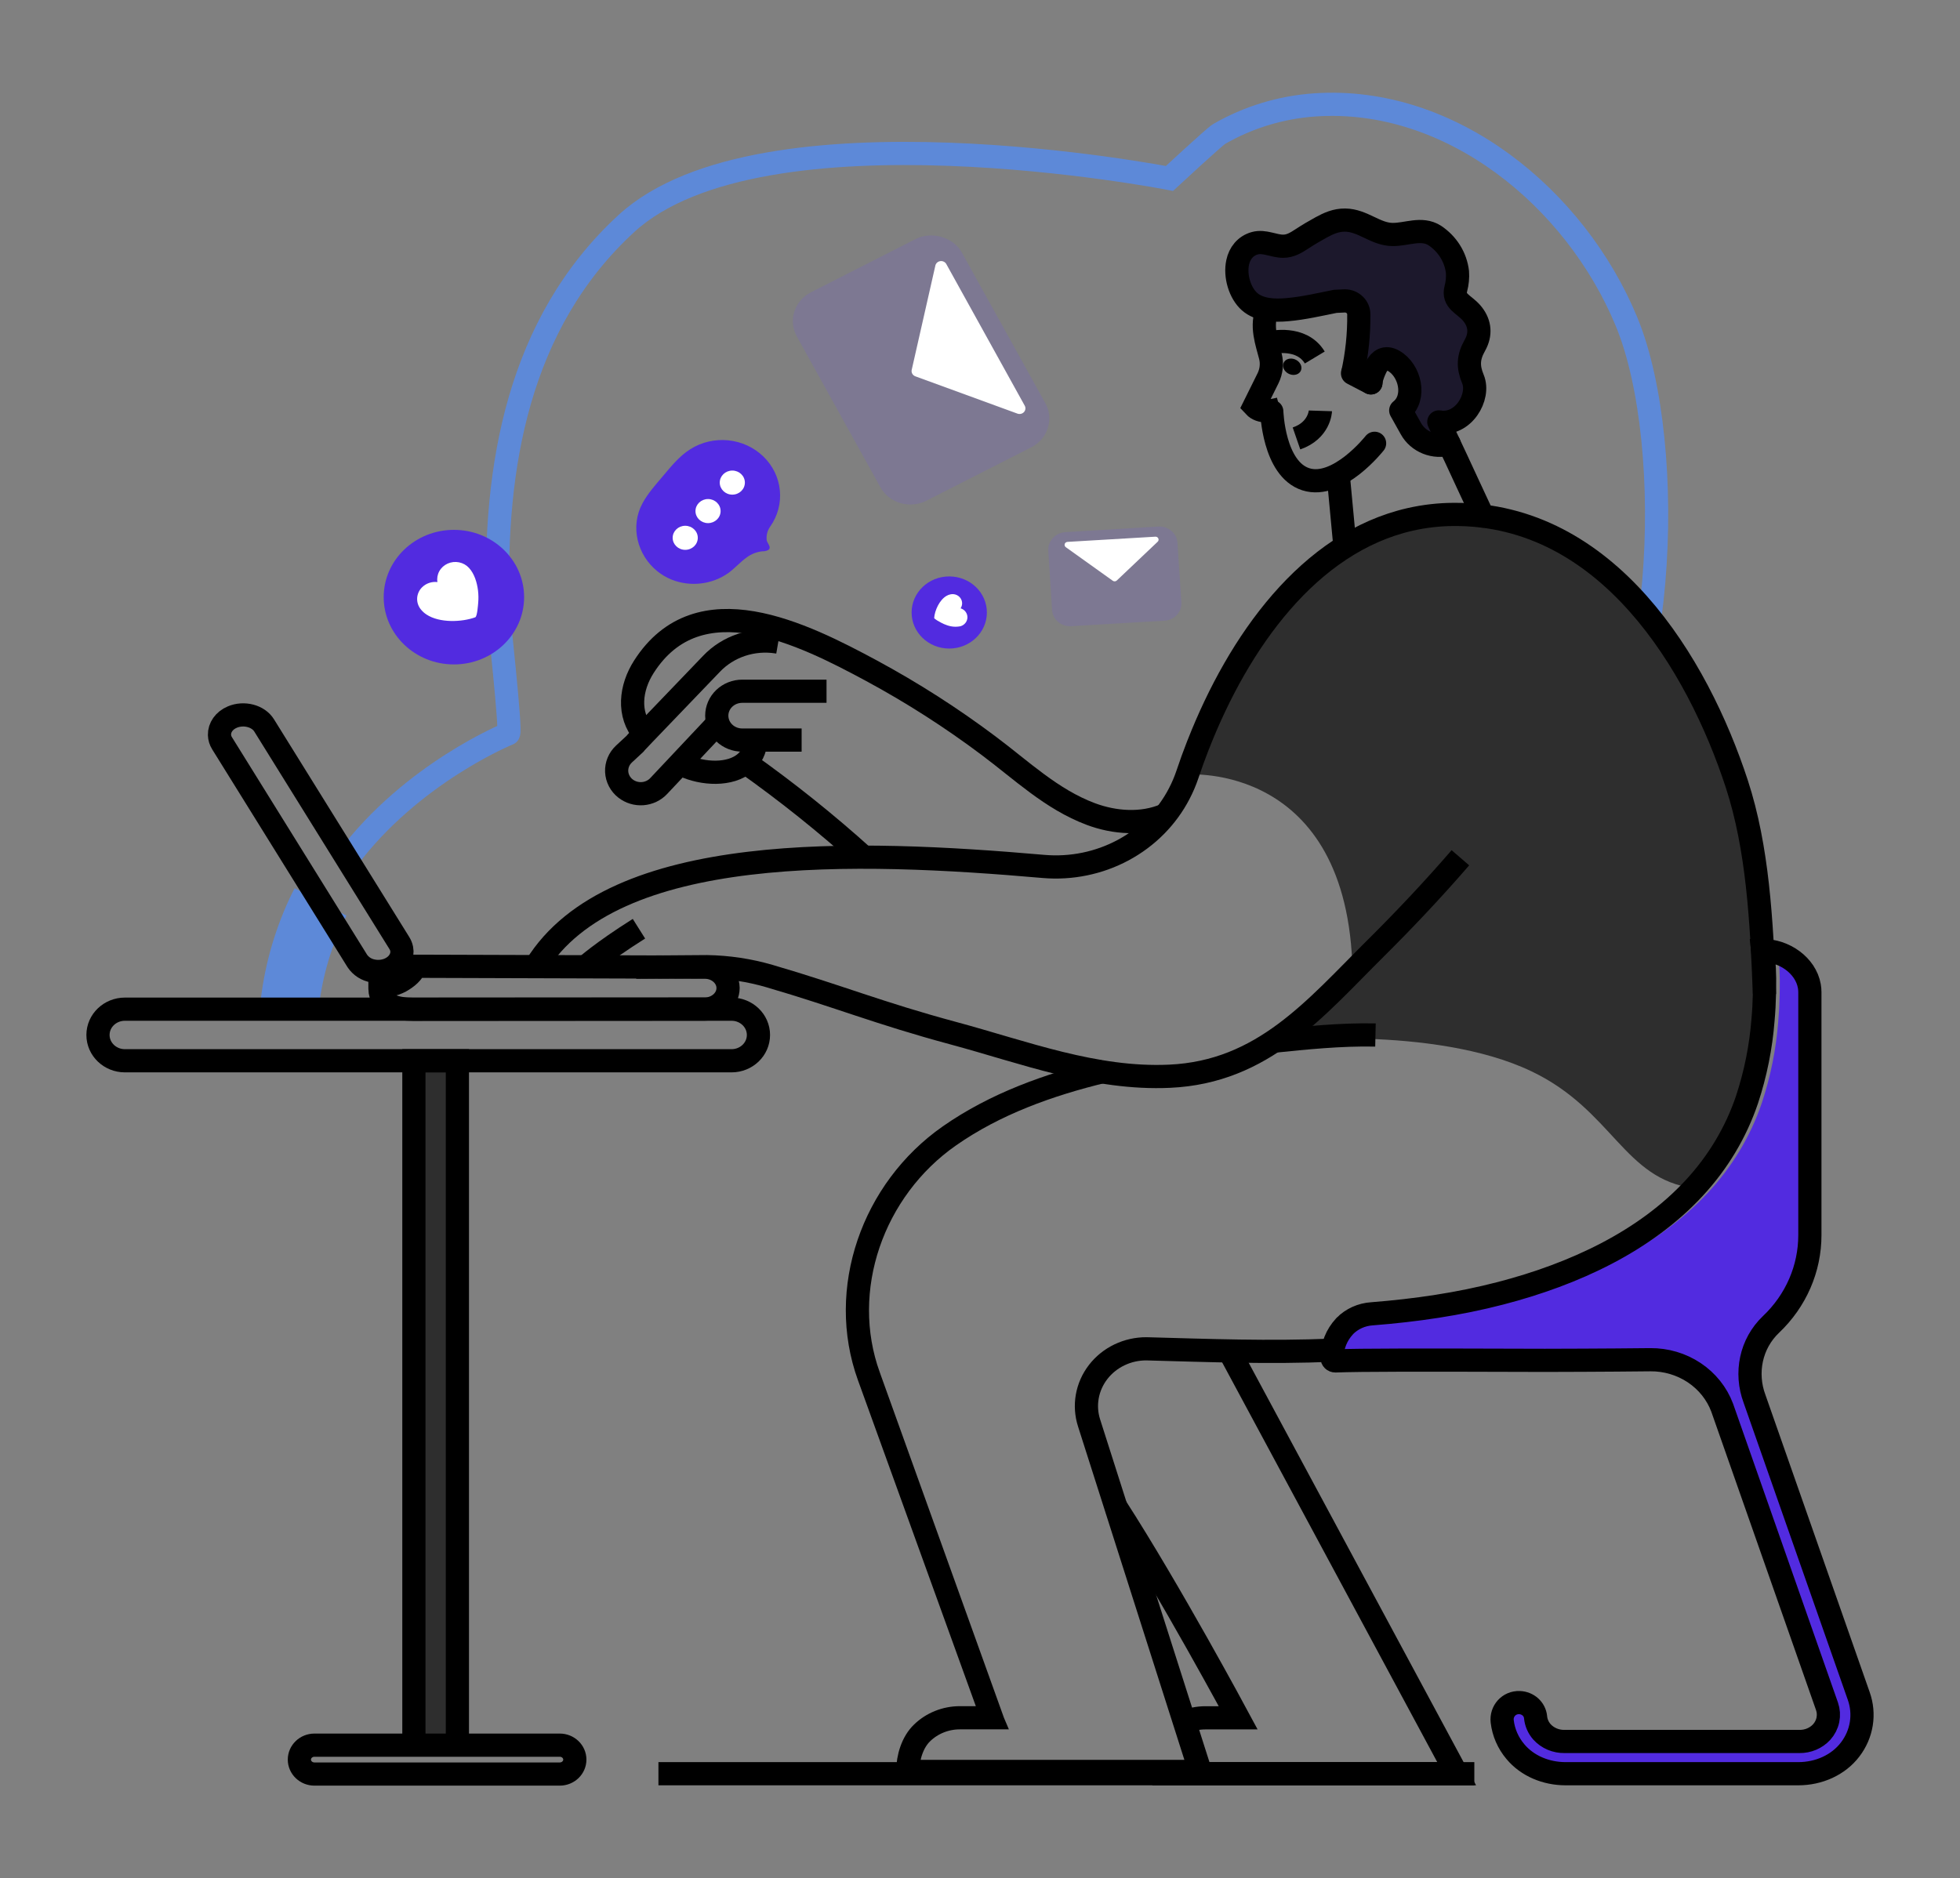 <svg width="169" height="162" viewBox="0 0 169 162" fill="none" xmlns="http://www.w3.org/2000/svg">
<rect x="0" y="0" width="169" height="162" fill="#808080" stroke="none"/>
<path d="M29.947 74.107C35.509 66.655 43.844 63.277 43.844 63.277C44.116 63.169 42.957 52.959 42.933 52.235C42.582 40.309 44.645 27.9 53.998 19.288C65.689 8.529 100.836 15.39 100.836 15.39C100.836 15.39 104.726 11.782 105.113 11.56C107.617 10.112 110.441 9.251 113.357 9.048C125.093 8.238 135.854 17.076 140.257 27.768C144.659 38.461 143.649 62.822 135.572 69.848" stroke="#5D89D8" stroke-width="2" stroke-miterlimit="10"/>
<path d="M24.934 87.035C25.223 84.1 26.01 81.23 27.264 78.538C27.384 78.282 27.509 78.031 27.639 77.786" stroke="#5D89D8" stroke-width="5.05" stroke-miterlimit="10"/>
<path d="M39.437 118.048C38.085 116.87 36.833 115.671 35.685 114.466" stroke="#CCDDE2" stroke-width="2" stroke-miterlimit="10"/>
<path d="M152.1 83.022C152.11 83.832 152.1 84.658 152.06 85.486C151.82 90.607 150.676 95.899 147.816 100.212C147.296 101.007 146.715 101.765 146.079 102.48C139.995 101.71 139.087 95.761 132.052 92.398C123.624 88.36 109.823 89.806 109.823 89.806L116.622 83.795C116.259 65.689 102.392 66.801 102.392 66.801L101.688 68.455C102.223 66.957 102.764 65.56 103.312 64.264L103.342 64.196C109.764 48.906 116.418 47.011 121.594 44.803C122.831 44.521 124.097 44.377 125.368 44.372C138.602 44.304 146.369 57.223 149.766 67.624C150.611 70.216 151.911 75.759 152.085 81.993C152.088 82.327 152.1 82.675 152.1 83.022Z" fill="#2E2E2E"/>
<path d="M160.066 150.692C159.016 152.069 157.282 152.82 155.496 152.82H134.966C134.177 152.83 133.395 152.684 132.669 152.389C131.943 152.095 131.29 151.659 130.752 151.11C130.679 151.039 130.61 150.965 130.548 150.886C129.904 150.127 129.502 149.209 129.388 148.24C129.284 147.35 129.979 146.558 130.919 146.595C131.275 146.608 131.615 146.743 131.874 146.976C132.133 147.209 132.295 147.524 132.329 147.862C132.329 147.932 132.345 148.002 132.355 148.071C132.431 148.472 132.617 148.848 132.893 149.16C133.137 149.435 133.443 149.653 133.789 149.799C134.135 149.944 134.511 150.013 134.888 150.001H155.584C155.954 150.007 156.322 149.936 156.661 149.794C157 149.652 157.303 149.442 157.548 149.178C157.825 148.873 158.015 148.504 158.097 148.108C158.179 147.713 158.152 147.303 158.019 146.92L148.775 120.749C148.7 120.548 148.61 120.352 148.507 120.163C147.965 119.072 147.105 118.151 146.029 117.512C144.954 116.872 143.708 116.539 142.44 116.553C138.549 116.597 133.608 116.607 133.143 116.607C122.787 116.571 118.075 116.571 115.482 116.637C115.66 116.03 115.982 115.471 116.422 115.001C116.422 115.001 116.433 114.991 116.433 114.987C117.065 114.345 117.93 113.957 118.852 113.902C122.692 113.603 126.494 113.056 130.186 112.102C136.703 110.42 142.919 107.536 147.237 102.897C149.339 100.652 150.928 98.015 151.903 95.153C152.659 92.882 153.136 90.534 153.323 88.157C153.39 87.406 153.432 86.651 153.448 85.889V85.855C153.448 85.68 153.458 85.501 153.458 85.327C153.482 84.242 153.43 83.158 153.303 82.08C154.431 82.088 155.512 82.514 156.316 83.268C156.387 83.445 156.439 83.629 156.472 83.816C156.503 83.993 156.519 84.173 156.519 84.353V105.637C156.52 107.091 156.219 108.53 155.632 109.872C155.045 111.214 154.184 112.432 153.099 113.455C151.302 115.149 150.79 117.721 151.642 119.984L160.828 146.012C161.106 146.793 161.182 147.626 161.049 148.441C160.916 149.255 160.579 150.028 160.066 150.692Z" fill="#522BE0"/>
<path d="M35.688 150.234V91.488H39.438V150.258L35.688 150.234Z" fill="#2E2E2E"/>
<path d="M109.824 89.798C112.51 89.524 115.616 89.2 118.599 89.265" stroke="black" stroke-width="2" stroke-miterlimit="10"/>
<path d="M95.195 92.393C90.439 93.543 85.812 95.204 81.864 97.964C75.239 102.591 72.211 111.222 74.918 118.7C74.918 118.71 85.565 148.15 85.565 148.15H82.763C82.159 148.15 81.561 148.264 81.004 148.487C80.446 148.709 79.941 149.035 79.515 149.446C78.682 150.24 78.271 151.564 78.271 152.779H103.491L93.907 122.728C93.668 121.987 93.614 121.202 93.75 120.438C93.886 119.674 94.208 118.951 94.689 118.328C95.171 117.705 95.798 117.199 96.522 116.852C97.245 116.504 98.043 116.325 98.852 116.329C104.312 116.476 109.384 116.677 114.907 116.447" stroke="black" stroke-width="2" stroke-miterlimit="10"/>
<path d="M152.137 85.73V85.698C151.892 79.379 151.561 73.146 149.758 67.618C146.361 57.218 138.593 44.298 125.359 44.367C124.088 44.371 122.822 44.516 121.585 44.797C112.862 46.785 106.803 55.353 103.333 64.19L103.303 64.258C102.972 65.106 102.665 65.952 102.384 66.795C102.193 67.363 101.957 67.916 101.679 68.449C100.616 70.502 98.931 72.2 96.845 73.32C94.759 74.44 92.369 74.93 89.987 74.727C73.966 73.331 52.851 72.533 46.201 83.324" stroke="black" stroke-width="2" stroke-miterlimit="10"/>
<path d="M125.921 73.979C123.589 76.678 121.133 79.284 118.595 81.805C113.398 86.97 108.914 92.455 100.85 92.821C94.416 93.118 88.291 90.751 82.207 89.11C75.699 87.355 72.405 85.952 66.34 84.18C64.593 83.672 62.781 83.399 60.956 83.37L54.85 83.415" stroke="black" stroke-width="2" stroke-miterlimit="10"/>
<path d="M102.106 148.53C102.687 148.28 103.317 148.152 103.954 148.154H106.763C106.763 148.154 100.892 137.214 96.197 129.932" stroke="black" stroke-width="2" stroke-miterlimit="10"/>
<path d="M105.962 116.472L125.6 152.975H103.386H99.357" stroke="black" stroke-width="2" stroke-miterlimit="10"/>
<path d="M159.534 150.88C158.507 152.236 156.812 152.975 155.064 152.975H134.987C133.322 152.975 131.698 152.314 130.661 151.067C130.031 150.32 129.638 149.416 129.527 148.462C129.425 147.585 130.105 146.806 131.024 146.842C131.372 146.855 131.704 146.988 131.958 147.217C132.211 147.447 132.369 147.756 132.403 148.089C132.444 148.56 132.637 149.006 132.954 149.367C133.196 149.634 133.497 149.846 133.834 149.989C134.171 150.132 134.537 150.202 134.906 150.195H155.15C155.513 150.201 155.872 150.132 156.204 149.992C156.535 149.852 156.832 149.645 157.072 149.385C157.343 149.084 157.528 148.722 157.608 148.332C157.689 147.942 157.662 147.539 157.532 147.163L148.492 121.401C148.034 120.181 147.192 119.128 146.082 118.388C144.971 117.648 143.648 117.257 142.296 117.27C138.49 117.314 133.659 117.324 133.204 117.324C121.927 117.29 117.487 117.29 115.135 117.372C115.098 117.372 115.062 117.365 115.028 117.351C114.994 117.338 114.964 117.318 114.938 117.293C114.912 117.268 114.892 117.238 114.878 117.206C114.864 117.173 114.857 117.138 114.857 117.103C114.854 116.103 115.237 115.137 115.932 114.392C115.935 114.39 115.937 114.387 115.939 114.384C115.941 114.382 115.942 114.378 115.942 114.375C116.561 113.745 117.407 113.364 118.308 113.309C122.064 113.015 125.782 112.477 129.393 111.537C135.766 109.881 141.845 107.042 146.068 102.475C148.124 100.264 149.678 97.668 150.631 94.851C151.369 92.615 151.834 90.305 152.015 87.966C152.082 87.225 152.122 86.481 152.137 85.734V85.698C152.137 85.528 152.147 85.351 152.147 85.18C152.17 84.112 152.119 83.044 151.995 81.984C153.834 81.974 155.688 83.255 156.009 85.044C156.04 85.218 156.055 85.395 156.055 85.572V106.523C156.056 107.954 155.762 109.372 155.187 110.693C154.613 112.014 153.771 113.213 152.71 114.22C150.952 115.888 150.452 118.42 151.285 120.648L160.269 146.273C160.542 147.041 160.618 147.861 160.49 148.663C160.362 149.465 160.034 150.226 159.534 150.88Z" stroke="black" stroke-width="2" stroke-miterlimit="10"/>
<path d="M63.077 87.037H10.77C9.488 87.037 8.449 88.032 8.449 89.261V89.263C8.449 90.491 9.488 91.487 10.77 91.487H63.077C64.358 91.487 65.397 90.491 65.397 89.263V89.261C65.397 88.032 64.358 87.037 63.077 87.037Z" stroke="black" stroke-width="2" stroke-miterlimit="10"/>
<path d="M48.264 150.513H27.114C26.396 150.513 25.814 151.07 25.814 151.758C25.814 152.446 26.396 153.004 27.114 153.004H48.264C48.982 153.004 49.564 152.446 49.564 151.758C49.564 151.07 48.982 150.513 48.264 150.513Z" stroke="black" stroke-width="2" stroke-miterlimit="10"/>
<path d="M32.762 85.039V85.263C32.795 86.8 34.305 87.035 35.606 87.045L60.763 87.028C61.865 87.028 62.774 86.218 62.776 85.224V85.182C62.756 84.21 61.87 83.417 60.782 83.416C60.782 83.416 46.708 83.367 35.807 83.336C35.611 83.884 35.114 84.308 34.494 84.655C33.96 84.923 33.364 85.055 32.762 85.039Z" stroke="black" stroke-width="2" stroke-miterlimit="10"/>
<path d="M18.926 63.38C18.932 63.635 19.008 63.885 19.148 64.104L30.809 82.878C30.96 83.103 31.158 83.297 31.39 83.446C31.623 83.595 31.885 83.696 32.161 83.743C32.627 83.831 33.109 83.781 33.545 83.599C34.26 83.294 34.672 82.68 34.659 82.058C34.656 81.98 34.648 81.902 34.633 81.825C34.597 81.653 34.531 81.489 34.437 81.339L22.776 62.565C22.269 61.743 21.029 61.421 20.032 61.844C19.32 62.142 18.908 62.756 18.926 63.38Z" stroke="black" stroke-width="2" stroke-miterlimit="10"/>
<path d="M50.459 83.415C50.459 83.415 51.863 82.134 55.093 80.099" stroke="black" stroke-width="2" stroke-miterlimit="10"/>
<path d="M61.91 62.356L56.791 67.797C56.435 68.176 55.94 68.41 55.409 68.449C54.878 68.489 54.352 68.331 53.938 68.009C53.71 67.832 53.524 67.61 53.392 67.358C53.26 67.106 53.185 66.831 53.172 66.549C53.159 66.267 53.209 65.986 53.318 65.725C53.426 65.463 53.592 65.226 53.803 65.03L54.739 64.162C54.775 64.113 54.816 64.07 54.856 64.024L55.532 63.31L61.346 57.254C62.051 56.511 62.94 55.949 63.93 55.619C64.921 55.29 65.982 55.204 67.016 55.368L67.102 55.383" stroke="black" stroke-width="2" stroke-miterlimit="10"/>
<path d="M69.12 63.828H64C63.417 63.828 62.858 63.606 62.446 63.211C62.034 62.816 61.803 62.28 61.803 61.722C61.803 61.163 62.034 60.628 62.446 60.233C62.858 59.838 63.417 59.616 64 59.616H71.267" stroke="black" stroke-width="2" stroke-miterlimit="10"/>
<path d="M65.194 63.828C65.123 64.688 64.78 65.325 64.275 65.772C62.974 66.906 60.587 66.781 58.928 66.002" stroke="black" stroke-width="2" stroke-miterlimit="10"/>
<path d="M55.541 63.306C54.069 61.607 54.372 59.297 55.516 57.51C60.24 50.116 69.244 54.67 75.164 57.857C78.688 59.763 82.057 61.921 85.241 64.314C88.06 66.42 90.67 68.941 94.056 70.207C96.085 70.967 98.479 71.149 100.497 70.272" stroke="black" stroke-width="2" stroke-miterlimit="10"/>
<path d="M64.275 65.759C67.847 68.287 71.258 71.017 74.49 73.935" stroke="black" stroke-width="2" stroke-miterlimit="10"/>
<path d="M107.622 25.414C108.513 26.227 109.882 26.271 111.014 26.162C112.462 26.03 113.896 25.679 115.314 25.384L116.175 25.34H116.187C116.353 25.341 116.516 25.375 116.668 25.44C116.82 25.505 116.958 25.599 117.073 25.717C117.189 25.834 117.28 25.974 117.342 26.127C117.404 26.28 117.434 26.444 117.433 26.609C117.452 28.466 117.267 30.32 116.88 32.136L118.53 33.029C118.743 32.434 118.504 31.577 119.009 31.512C119.333 30.908 119.816 30.516 120.573 30.964C122.056 31.844 122.641 34.43 121.213 35.614L122.129 37.325C122.448 37.925 122.966 38.395 123.593 38.655C124.221 38.916 124.92 38.951 125.57 38.754L124.635 36.688C126.83 37.077 128.366 34.34 127.696 32.67C127.24 31.522 127.263 30.63 127.873 29.514C127.913 29.439 127.499 29.338 127.534 29.261C127.556 28.442 127.328 27.566 126.934 27.149C126.24 26.403 124.843 26.269 125.128 25.136C125.255 24.642 125.302 24.132 125.268 23.624C125.193 22.959 124.977 22.319 124.634 21.745C124.291 21.171 123.829 20.677 123.279 20.296C122.123 19.537 120.831 20.226 119.596 20.206C118.097 20.19 117.022 18.92 115.451 18.9C114.669 18.888 114.042 19.192 113.373 19.571C112.813 19.893 112.261 20.229 111.726 20.593C111.19 20.958 110.715 21.273 110.075 21.274C109.242 21.285 108.437 20.757 107.599 21.003C107.175 21.117 106.802 21.372 106.542 21.725C106.276 23.024 106.757 24.631 107.622 25.414Z" fill="#1C182C"/>
<path d="M118.211 32.846C118.314 32.424 118.466 32.014 118.664 31.624C118.975 31.068 119.44 30.707 120.165 31.12C121.588 31.93 122.149 34.31 120.778 35.4L121.657 36.975C121.963 37.527 122.46 37.96 123.062 38.2C123.664 38.44 124.335 38.472 124.959 38.29" stroke="black" stroke-width="2" stroke-linecap="round" stroke-linejoin="round"/>
<path d="M124.062 36.389L124.957 38.294C125.181 38.749 125.825 40.149 126.499 41.603C126.979 42.645 127.48 43.718 127.851 44.507" stroke="black" stroke-width="2" stroke-linecap="round" stroke-linejoin="round"/>
<path d="M109.58 29.547C109.58 29.547 112.215 28.919 113.366 30.834" stroke="black" stroke-width="2" stroke-miterlimit="10"/>
<path d="M110.357 35.265C109.647 35.451 108.692 35.618 108.145 35.025L109.338 32.618C109.627 32.027 109.699 31.36 109.54 30.725C109.28 29.658 108.63 28.036 109.328 26.628" stroke="black" stroke-width="2" stroke-miterlimit="10"/>
<path d="M112.129 32.038C112.329 31.72 112.175 31.28 111.785 31.054C111.395 30.829 110.916 30.904 110.717 31.222C110.516 31.54 110.671 31.98 111.061 32.206C111.451 32.431 111.929 32.356 112.129 32.038Z" fill="black"/>
<path d="M115.973 47.194L115.348 40.542" stroke="black" stroke-width="2" stroke-miterlimit="10"/>
<path d="M118.205 33.02C118.205 32.962 118.205 32.902 118.205 32.844C118.208 32.781 118.208 32.718 118.205 32.656" stroke="black" stroke-width="2" stroke-linecap="round" stroke-linejoin="round"/>
<path d="M118.206 33.022L117.662 32.742L116.621 32.199" stroke="black" stroke-width="2" stroke-linecap="round" stroke-linejoin="round"/>
<path d="M113.851 35.435C113.851 35.435 113.798 37.12 111.789 37.814" stroke="black" stroke-width="2" stroke-miterlimit="10"/>
<path d="M124.063 36.389C126.169 36.746 127.643 34.227 127.001 32.69C126.563 31.634 126.585 30.812 127.17 29.785C127.209 29.716 127.241 29.648 127.274 29.58C127.709 28.661 127.555 27.751 126.872 26.97C126.225 26.231 125.25 25.972 125.53 24.895C125.656 24.427 125.703 23.943 125.669 23.461C125.596 22.832 125.383 22.225 125.045 21.682C124.707 21.138 124.251 20.671 123.709 20.31C122.57 19.586 121.287 20.242 120.06 20.224C118.583 20.203 117.516 18.998 115.967 18.98C115.191 18.98 114.566 19.257 113.907 19.617C113.352 19.923 112.803 20.245 112.279 20.589C111.755 20.932 111.265 21.237 110.643 21.237C109.818 21.237 109.022 20.751 108.198 20.977C107.373 21.204 106.883 21.859 106.721 22.617C106.457 23.806 106.918 25.291 107.748 26.019C108.603 26.767 109.916 26.808 111.003 26.707C112.392 26.586 113.768 26.264 115.128 25.991L115.955 25.951H115.967C116.125 25.952 116.282 25.984 116.428 26.043C116.573 26.103 116.706 26.189 116.816 26.298C116.927 26.406 117.015 26.535 117.074 26.675C117.133 26.816 117.163 26.967 117.162 27.119C117.18 28.829 117.002 30.535 116.631 32.207" stroke="black" stroke-width="2" stroke-miterlimit="10"/>
<path d="M118.523 38.232C118.523 38.232 115.382 42.23 112.592 41.334C109.802 40.438 109.66 35.489 109.66 35.489" stroke="black" stroke-width="2" stroke-linecap="round" stroke-linejoin="round"/>
<path d="M35.688 150.234V91.488H39.438V150.258" stroke="black" stroke-width="2" stroke-miterlimit="10"/>
<path d="M39.138 57.304C42.481 57.304 45.191 54.706 45.191 51.501C45.191 48.296 42.481 45.698 39.138 45.698C35.794 45.698 33.084 48.296 33.084 51.501C33.084 54.706 35.794 57.304 39.138 57.304Z" fill="#522BE0"/>
<path d="M36.771 52.998C36.594 52.882 36.437 52.741 36.304 52.579C36.071 52.301 35.951 51.952 35.968 51.595C35.986 51.239 36.138 50.901 36.398 50.646C36.567 50.479 36.774 50.352 37.003 50.275C37.232 50.197 37.476 50.172 37.717 50.2C37.664 49.879 37.721 49.55 37.88 49.262C38.039 48.975 38.292 48.745 38.599 48.607C38.907 48.47 39.253 48.431 39.585 48.499C39.917 48.566 40.217 48.735 40.44 48.98C40.911 49.492 41.133 50.254 41.216 50.925C41.258 51.275 41.264 51.628 41.233 51.979C41.217 52.156 41.151 53.175 40.979 53.239C39.84 53.657 37.898 53.748 36.771 52.998Z" fill="white"/>
<path d="M81.848 55.935C83.64 55.935 85.093 54.543 85.093 52.825C85.093 51.107 83.64 49.714 81.848 49.714C80.056 49.714 78.603 51.107 78.603 52.825C78.603 54.543 80.056 55.935 81.848 55.935Z" fill="#522BE0"/>
<path d="M81.627 51.383C81.726 51.326 81.834 51.285 81.947 51.262C82.14 51.217 82.345 51.242 82.521 51.331C82.697 51.421 82.833 51.569 82.903 51.748C82.949 51.865 82.966 51.99 82.953 52.115C82.939 52.239 82.897 52.358 82.827 52.464C82.998 52.516 83.147 52.619 83.253 52.758C83.359 52.897 83.416 53.064 83.416 53.236C83.416 53.408 83.359 53.575 83.253 53.714C83.147 53.853 82.998 53.956 82.827 54.008C82.44 54.089 82.037 54.061 81.666 53.927C81.479 53.866 81.299 53.788 81.129 53.694C81.042 53.647 80.54 53.384 80.549 53.289C80.598 52.66 80.995 51.737 81.627 51.383Z" fill="white"/>
<path d="M56.691 49.277C57.055 49.568 57.461 49.806 57.896 49.985C58.698 50.306 59.573 50.421 60.435 50.32C61.297 50.22 62.118 49.906 62.816 49.41C63.356 49.014 63.83 48.468 64.389 48.072C64.779 47.779 65.248 47.597 65.741 47.547C65.905 47.551 66.068 47.518 66.216 47.451C66.591 47.227 66.148 46.857 66.109 46.594C66.057 46.174 66.167 45.751 66.419 45.403C67.061 44.486 67.352 43.384 67.242 42.284C67.133 41.184 66.63 40.154 65.819 39.369C65.008 38.584 63.939 38.092 62.793 37.976C61.646 37.861 60.494 38.129 59.53 38.736C58.579 39.333 57.872 40.219 57.156 41.067C56.524 41.813 55.863 42.549 55.4 43.403C54.312 45.41 54.947 47.882 56.691 49.277Z" fill="#522BE0"/>
<path d="M63.144 42.661C63.742 42.661 64.227 42.196 64.227 41.622C64.227 41.049 63.742 40.584 63.144 40.584C62.546 40.584 62.06 41.049 62.06 41.622C62.06 42.196 62.546 42.661 63.144 42.661Z" fill="white"/>
<path d="M61.05 45.117C61.648 45.117 62.133 44.652 62.133 44.078C62.133 43.505 61.648 43.04 61.05 43.04C60.452 43.04 59.967 43.505 59.967 44.078C59.967 44.652 60.452 45.117 61.05 45.117Z" fill="white"/>
<path d="M59.083 47.422C59.681 47.422 60.167 46.958 60.167 46.384C60.167 45.811 59.681 45.346 59.083 45.346C58.485 45.346 58 45.811 58 46.384C58 46.958 58.485 47.422 59.083 47.422Z" fill="white"/>
<g opacity="0.46">
<path opacity="0.46" d="M90.414 36.659C90.329 37.066 90.151 37.449 89.892 37.782C89.633 38.114 89.299 38.386 88.917 38.579L79.882 43.18C79.541 43.354 79.168 43.462 78.783 43.498C78.399 43.534 78.011 43.496 77.642 43.388C77.272 43.279 76.929 43.102 76.632 42.867C76.334 42.631 76.087 42.341 75.907 42.013L68.706 29.016C68.341 28.357 68.264 27.586 68.492 26.872C68.72 26.159 69.234 25.561 69.921 25.211L78.963 20.612C80.323 19.918 82.201 20.45 82.931 21.776L90.133 34.769C90.457 35.347 90.557 36.017 90.414 36.659Z" fill="#715BD8"/>
</g>
<path d="M87.733 35.674L78.923 32.455C78.811 32.413 78.718 32.335 78.661 32.233C78.603 32.132 78.586 32.014 78.611 31.901L80.654 22.892C80.677 22.797 80.73 22.71 80.806 22.643C80.882 22.577 80.977 22.534 81.078 22.521C81.18 22.507 81.283 22.523 81.375 22.568C81.467 22.612 81.542 22.681 81.592 22.768L88.359 34.992C88.406 35.079 88.425 35.178 88.413 35.276C88.401 35.373 88.359 35.465 88.291 35.539C88.223 35.613 88.133 35.666 88.034 35.69C87.934 35.714 87.829 35.708 87.733 35.674Z" fill="white"/>
<g opacity="0.46">
<path opacity="0.46" d="M100.893 45.703C101.077 45.831 101.23 45.996 101.34 46.187C101.449 46.378 101.512 46.591 101.525 46.808L101.863 51.958C101.875 52.153 101.848 52.348 101.782 52.532C101.716 52.716 101.613 52.886 101.479 53.032C101.344 53.178 101.181 53.297 100.998 53.383C100.815 53.468 100.617 53.518 100.414 53.53L92.351 54.006C91.943 54.029 91.541 53.897 91.234 53.637C90.928 53.377 90.741 53.011 90.715 52.619L90.386 47.466C90.371 47.077 90.513 46.697 90.782 46.406C91.051 46.114 91.426 45.932 91.831 45.898L99.892 45.412C100.251 45.393 100.606 45.496 100.893 45.703Z" fill="#715BD8"/>
</g>
<path d="M99.821 46.721L96.292 50.069C96.248 50.11 96.189 50.135 96.128 50.139C96.066 50.143 96.005 50.126 95.954 50.092L91.898 47.192C91.855 47.161 91.823 47.118 91.806 47.068C91.789 47.019 91.789 46.966 91.804 46.916C91.82 46.866 91.851 46.822 91.894 46.79C91.936 46.758 91.988 46.739 92.042 46.735L99.627 46.287C99.68 46.285 99.732 46.299 99.777 46.327C99.822 46.354 99.856 46.394 99.877 46.441C99.898 46.487 99.904 46.539 99.894 46.589C99.884 46.639 99.859 46.685 99.821 46.721Z" fill="white"/>
<path d="M56.773 152.975H127.123" stroke="black" stroke-width="2" stroke-miterlimit="10"/>
</svg>

